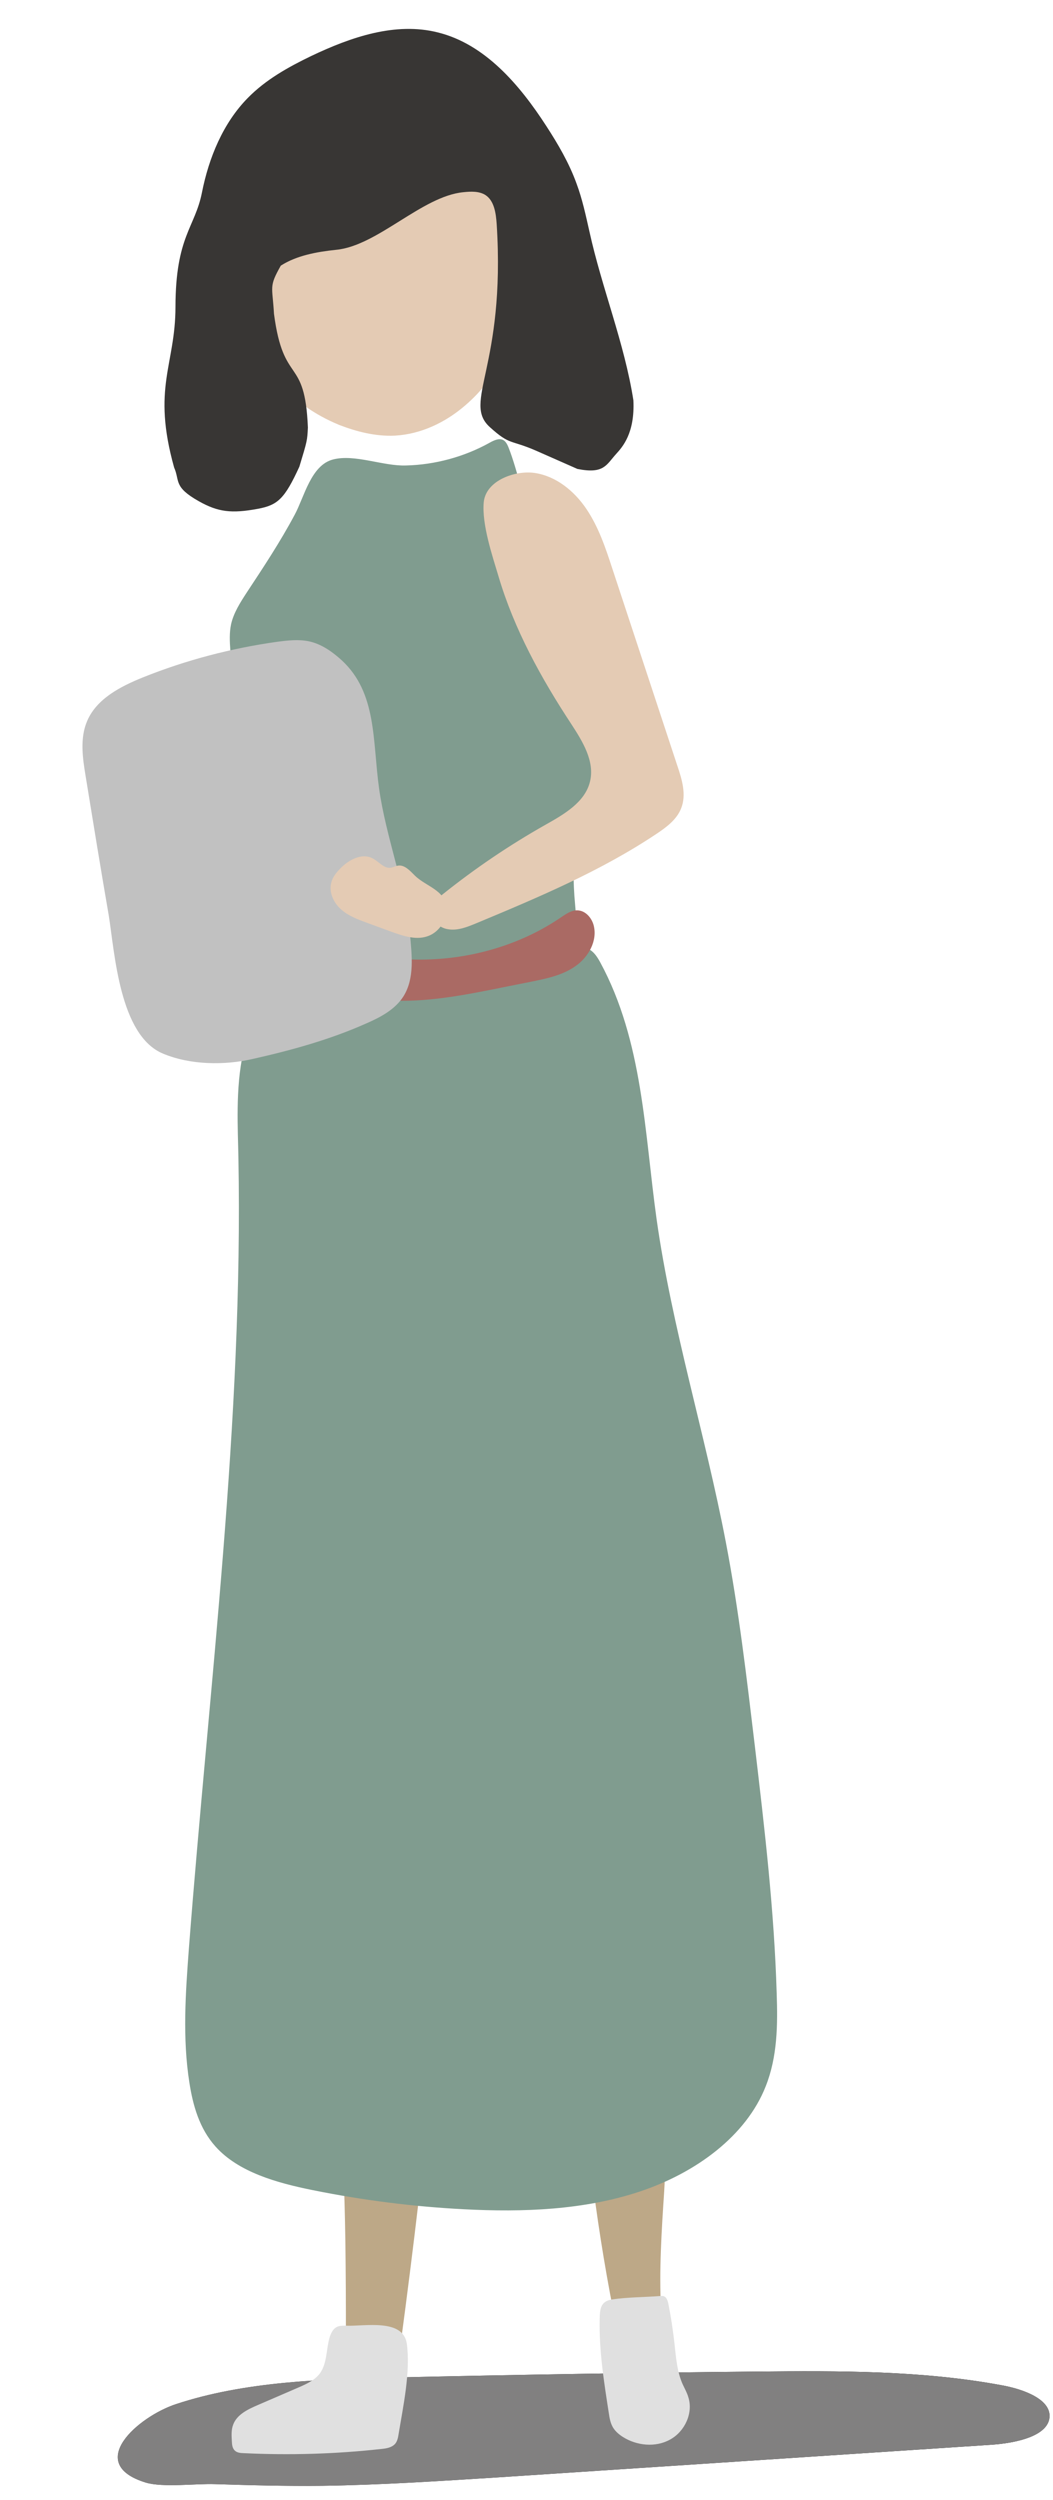 <?xml version="1.0" encoding="UTF-8"?> <svg xmlns="http://www.w3.org/2000/svg" width="177" height="420" viewBox="0 0 177 420" fill="none"> <path d="M54.206 417.602C64.117 417.459 73.966 416.8 83.855 416.176C111.404 414.368 138.952 412.523 166.502 410.715C170.798 410.436 176.275 409.242 176.415 405.968C176.535 403.065 172.108 401.381 168.361 400.709C155.018 398.229 141.09 398.268 127.352 398.408C107.154 398.599 86.926 398.941 66.703 399.393C54.086 399.665 41.105 400.067 29.55 403.89C23.224 405.978 14.132 413.882 24.5 417.061C27.365 417.926 33.051 417.208 36.102 417.32C42.166 417.512 48.154 417.669 54.206 417.602Z" fill="url(#paint0_linear_205_2)"></path> <path d="M54.22 417.6C64.131 417.457 73.98 416.798 83.868 416.174C111.418 414.366 138.966 412.521 166.516 410.713C170.811 410.434 176.289 409.24 176.428 405.966C176.549 403.063 172.122 401.379 168.375 400.707C155.032 398.227 141.104 398.266 127.366 398.406C107.168 398.597 86.94 398.939 66.717 399.391C54.1 399.663 41.118 400.065 29.564 403.888C23.238 405.976 14.146 413.88 24.514 417.059C27.379 417.925 33.065 417.206 36.116 417.318C42.18 417.51 48.168 417.667 54.22 417.6Z" fill="#818080"></path> <path d="M103.104 388.248C103.207 388.839 103.386 389.462 103.884 389.772C104.191 389.979 104.6 389.997 104.971 389.979C106.716 389.968 108.453 389.774 110.143 389.396C110.438 389.344 110.731 389.257 110.905 389.025C111.116 388.756 111.133 388.345 111.117 388.011C110.766 381.491 111.216 374.634 111.646 368.114C111.867 364.982 111.694 361.389 111.507 358.276C111.422 356.497 112.898 355.536 111.934 354.021C110.571 351.933 107.896 351.169 105.394 350.882C102.93 350.628 98.5 350.433 98.131 353.57C97.766 356.782 98.934 360.999 99.312 364.213C100.293 372.262 101.532 380.263 103.104 388.248Z" fill="#BDA887"></path> <path d="M58.141 392.348C58.156 392.645 58.172 392.978 58.366 393.155C58.521 393.296 58.745 393.323 58.969 393.348C61.77 393.66 64.559 393.712 67.374 393.539C69.507 377.649 71.377 361.697 72.986 345.722C73.136 344.193 73.278 342.513 72.545 341.175C71.648 339.508 69.713 338.673 67.874 338.279C64.758 337.611 60.197 337.757 57.789 340.212C55.663 342.357 56.876 346.72 57.041 349.386C57.552 358.463 57.914 367.545 58.055 376.641C58.121 381.874 58.15 387.109 58.141 392.348Z" fill="#BDA887"></path> <path d="M40.074 194.439C40.905 238.752 35.158 283.01 31.753 327.303C31.186 334.833 30.66 342.437 31.836 349.883C32.427 353.68 33.505 357.567 36.214 360.593C40.062 364.902 46.501 366.71 52.615 367.94C60.942 369.62 69.389 370.7 77.953 371.141C87.934 371.665 98.205 371.281 107.564 368.158C116.96 365.032 125.428 358.83 128.705 350.499C130.694 345.501 130.734 340.15 130.555 334.884C130.146 320.973 128.516 307.16 126.886 293.345C125.518 281.896 124.185 270.406 122.006 259.07C118.533 240.924 112.959 223.103 110.372 204.84C108.332 190.228 108.079 174.936 100.904 161.686C100.334 160.636 99.611 159.519 98.334 159.209C97.358 158.996 96.37 159.303 95.417 159.572C86.851 162.213 77.687 163.991 68.643 164.388C63.379 164.605 57.757 163.575 52.56 164.419C38.254 166.63 39.923 185.123 40.074 194.439Z" fill="#809C8F"></path> <path d="M82.322 74.364C83.045 73.957 83.954 73.542 84.642 73.955C85.026 74.197 85.271 74.668 85.439 75.068C86.326 77.291 86.921 79.64 87.627 81.947C88.953 86.34 90.606 90.607 92.77 94.663C94.526 97.959 96.536 101.131 97.893 104.632C99.381 108.535 99.956 112.779 100.269 116.961C101.611 134.838 95.01 134.302 96.687 152.163C96.763 152.976 96.841 153.827 96.582 154.619C96.355 155.299 95.898 155.841 95.441 156.383C92.403 159.649 88.066 161.381 83.683 162.149C79.299 162.917 77.504 162.669 73.05 162.734C67.929 162.832 68.118 162.897 63.04 162.362C57.925 161.827 52.805 160.402 48.718 157.292C48.063 156.804 47.443 156.277 47.111 155.55C46.698 154.678 46.761 153.672 46.825 152.703C47.979 131.883 40.054 130.072 38.719 109.26C38.61 107.78 38.539 106.297 38.842 104.871C39.27 102.956 40.376 101.231 41.448 99.582C44.287 95.286 47.127 90.989 49.546 86.452C51.149 83.478 52.267 78.149 55.973 77.191C59.641 76.234 64.423 78.345 68.279 78.196C73.102 78.076 78.017 76.762 82.322 74.364Z" fill="#809C8F"></path> <path d="M66.395 73.184C70.84 72.933 74.793 70.923 77.758 68.477C88.8 59.403 87.824 46.077 86.144 34.308C85.972 33.053 85.762 31.764 84.712 30.774C83.115 29.253 80.094 28.99 77.415 28.896C65.963 29.447 54.715 30.359 43.171 31.323C42.209 31.406 41.174 31.493 40.417 31.976C39.623 32.459 39.364 33.252 39.214 34.002C38.563 37.451 40.29 40.934 40.382 44.384C40.479 47.945 40.874 51.529 41.896 55.009C43.891 61.748 48.571 67.912 57.059 71.404C59.898 72.494 63.096 73.343 66.395 73.184Z" fill="#E4CBB4"></path> <path d="M43.407 157.141C43.166 160.607 46.77 162.96 49.953 164.255C54.728 166.218 59.737 167.648 64.844 168.034C71.441 168.497 78.064 167.176 84.576 165.859C86.122 165.562 87.666 165.228 89.249 164.929C91.86 164.395 94.546 163.857 96.737 162.303C98.93 160.786 100.47 158.038 99.787 155.433C99.427 154.113 98.328 152.903 96.955 152.932C95.99 152.941 95.164 153.538 94.372 154.059C82.038 162.527 64.449 163.67 51.248 156.43C48.883 155.132 43.804 151.476 43.407 157.141Z" fill="#AA6A64"></path> <path d="M89.88 79.453C93.472 79.987 96.526 82.477 98.566 85.499C100.606 88.522 101.776 91.994 102.909 95.468C106.562 106.548 110.213 117.591 113.866 128.67C114.646 130.973 115.399 133.5 114.505 135.772C113.779 137.664 112.022 138.974 110.33 140.096C100.972 146.34 90.523 150.743 80.144 155.068C78.614 155.699 77.012 156.37 75.365 156.115C73.72 155.897 72.161 154.375 72.455 152.764C72.665 151.713 73.52 150.966 74.343 150.295C79.815 145.909 85.607 141.99 91.719 138.539C94.829 136.792 98.335 134.766 99.172 131.308C100.01 127.888 97.917 124.534 95.992 121.58C90.943 113.911 86.425 105.696 83.809 96.87C82.746 93.318 80.972 88.091 81.313 84.36C81.692 80.665 86.663 78.977 89.88 79.453Z" fill="#E4CBB4"></path> <path d="M51.755 71.82C51.25 59.611 47.663 64.97 46.053 52.707C45.789 48.002 45.166 48.233 47.198 44.627C49.859 42.926 53.229 42.308 56.519 41.964C63.47 41.295 70.931 32.959 77.882 32.29C79.139 32.156 80.547 32.088 81.62 32.779C83.078 33.749 83.364 35.816 83.488 37.63C85.015 61.664 77.684 67.528 82.317 71.735C85.791 74.891 85.738 73.786 90.264 75.783C92.528 76.782 92.528 76.782 97.054 78.779C101.527 79.672 101.908 78.09 103.578 76.251C104.63 75.093 106.733 72.776 106.468 67.251C104.965 57.628 101.168 48.407 99.076 38.886C98.462 36.167 97.885 33.446 96.904 30.818C95.662 27.386 93.8 24.207 91.835 21.181C87.34 14.228 81.515 7.413 73.62 5.453C66.475 3.642 58.984 6.231 52.303 9.413C48.455 11.269 44.656 13.383 41.646 16.463C37.503 20.674 35.107 26.472 33.941 32.36C32.776 38.248 29.51 39.708 29.495 51.569C29.482 61.385 25.503 65.061 29.268 78.54C30.264 80.803 29.11 81.776 33.421 84.205C36.654 86.026 38.922 86.298 43.327 85.481C46.68 84.859 47.84 83.811 50.323 78.395C51.646 74.03 51.646 74.03 51.755 71.82Z" fill="#383634"></path> <path d="M14.411 130.497C13.889 127.365 13.393 124.009 14.665 121.087C16.269 117.37 20.256 115.321 24.009 113.803C31.261 110.891 38.892 108.89 46.64 107.811C48.412 107.578 50.223 107.379 51.949 107.742C54.051 108.198 55.859 109.486 57.451 110.932C63.4 116.441 62.597 124.466 63.727 132.509C64.856 140.553 68.153 148.864 68.912 156.925C69.232 160.476 69.715 164.353 67.818 167.379C66.437 169.562 64.011 170.868 61.609 171.912C55.464 174.659 48.901 176.46 42.36 177.926C37.766 178.965 32.045 178.942 27.42 177.01C20.068 173.984 19.287 160.054 18.28 153.788C16.942 146.051 15.677 138.274 14.411 130.497Z" fill="#C1C1C1"></path> <path d="M69.747 147.107C68.928 146.292 67.985 145.223 66.88 145.424C66.474 145.481 66.077 145.723 65.634 145.781C64.526 145.909 63.691 144.761 62.662 144.216C60.831 143.227 58.587 144.449 57.137 145.967C56.5 146.629 55.904 147.364 55.687 148.266C55.245 149.884 56.074 151.665 57.315 152.756C58.519 153.85 60.108 154.442 61.62 155.001C62.981 155.493 64.381 156.02 65.742 156.512C67.821 157.266 70.125 158.047 72.163 157.169C73.655 156.54 74.772 155.037 74.988 153.355C75.479 149.654 71.774 149.09 69.747 147.107Z" fill="#E4CBB4"></path> <path d="M58.171 390.708C57.651 390.697 57.13 390.685 56.657 390.893C56.039 391.182 55.699 391.83 55.47 392.472C54.79 394.55 55.054 396.951 53.765 398.721C52.892 399.877 51.51 400.502 50.164 401.085C47.872 402.088 45.578 403.053 43.286 404.054C41.648 404.764 39.833 405.631 39.207 407.296C38.842 408.204 38.927 409.204 38.974 410.167C39 410.724 39.064 411.277 39.454 411.668C39.844 412.057 40.441 412.103 40.962 412.116C48.669 412.487 56.422 412.263 64.107 411.411C64.958 411.332 65.879 411.177 66.442 410.519C66.792 410.092 66.912 409.493 66.997 408.933C67.773 404.215 69.021 398.508 68.382 393.71C67.732 389.468 61.334 390.817 58.171 390.708Z" fill="#E0E0E0"></path> <path d="M110.94 385.72C111.162 385.709 111.421 385.697 111.61 385.761C112.066 385.962 112.241 386.512 112.338 386.99C112.777 389.16 113.106 391.373 113.359 393.554C113.622 395.918 113.775 398.325 114.734 400.507C115.066 401.233 115.47 401.92 115.693 402.689C116.564 405.359 115.117 408.474 112.656 409.82C110.196 411.201 107.023 410.87 104.686 409.386C104.034 408.972 103.415 408.443 103.01 407.756C102.604 407.034 102.453 406.224 102.34 405.412C101.533 400.214 100.685 394.943 100.801 389.625C100.828 387.878 100.953 386.608 102.869 386.294C105.488 385.907 108.275 385.923 110.94 385.72Z" fill="#E0E0E0"></path> <defs> <linearGradient id="paint0_linear_205_2" x1="19.819" y1="407.883" x2="176.424" y2="408.076" gradientUnits="userSpaceOnUse"> <stop stop-color="#4D4D4D"></stop> <stop offset="1"></stop> </linearGradient> </defs> </svg> 